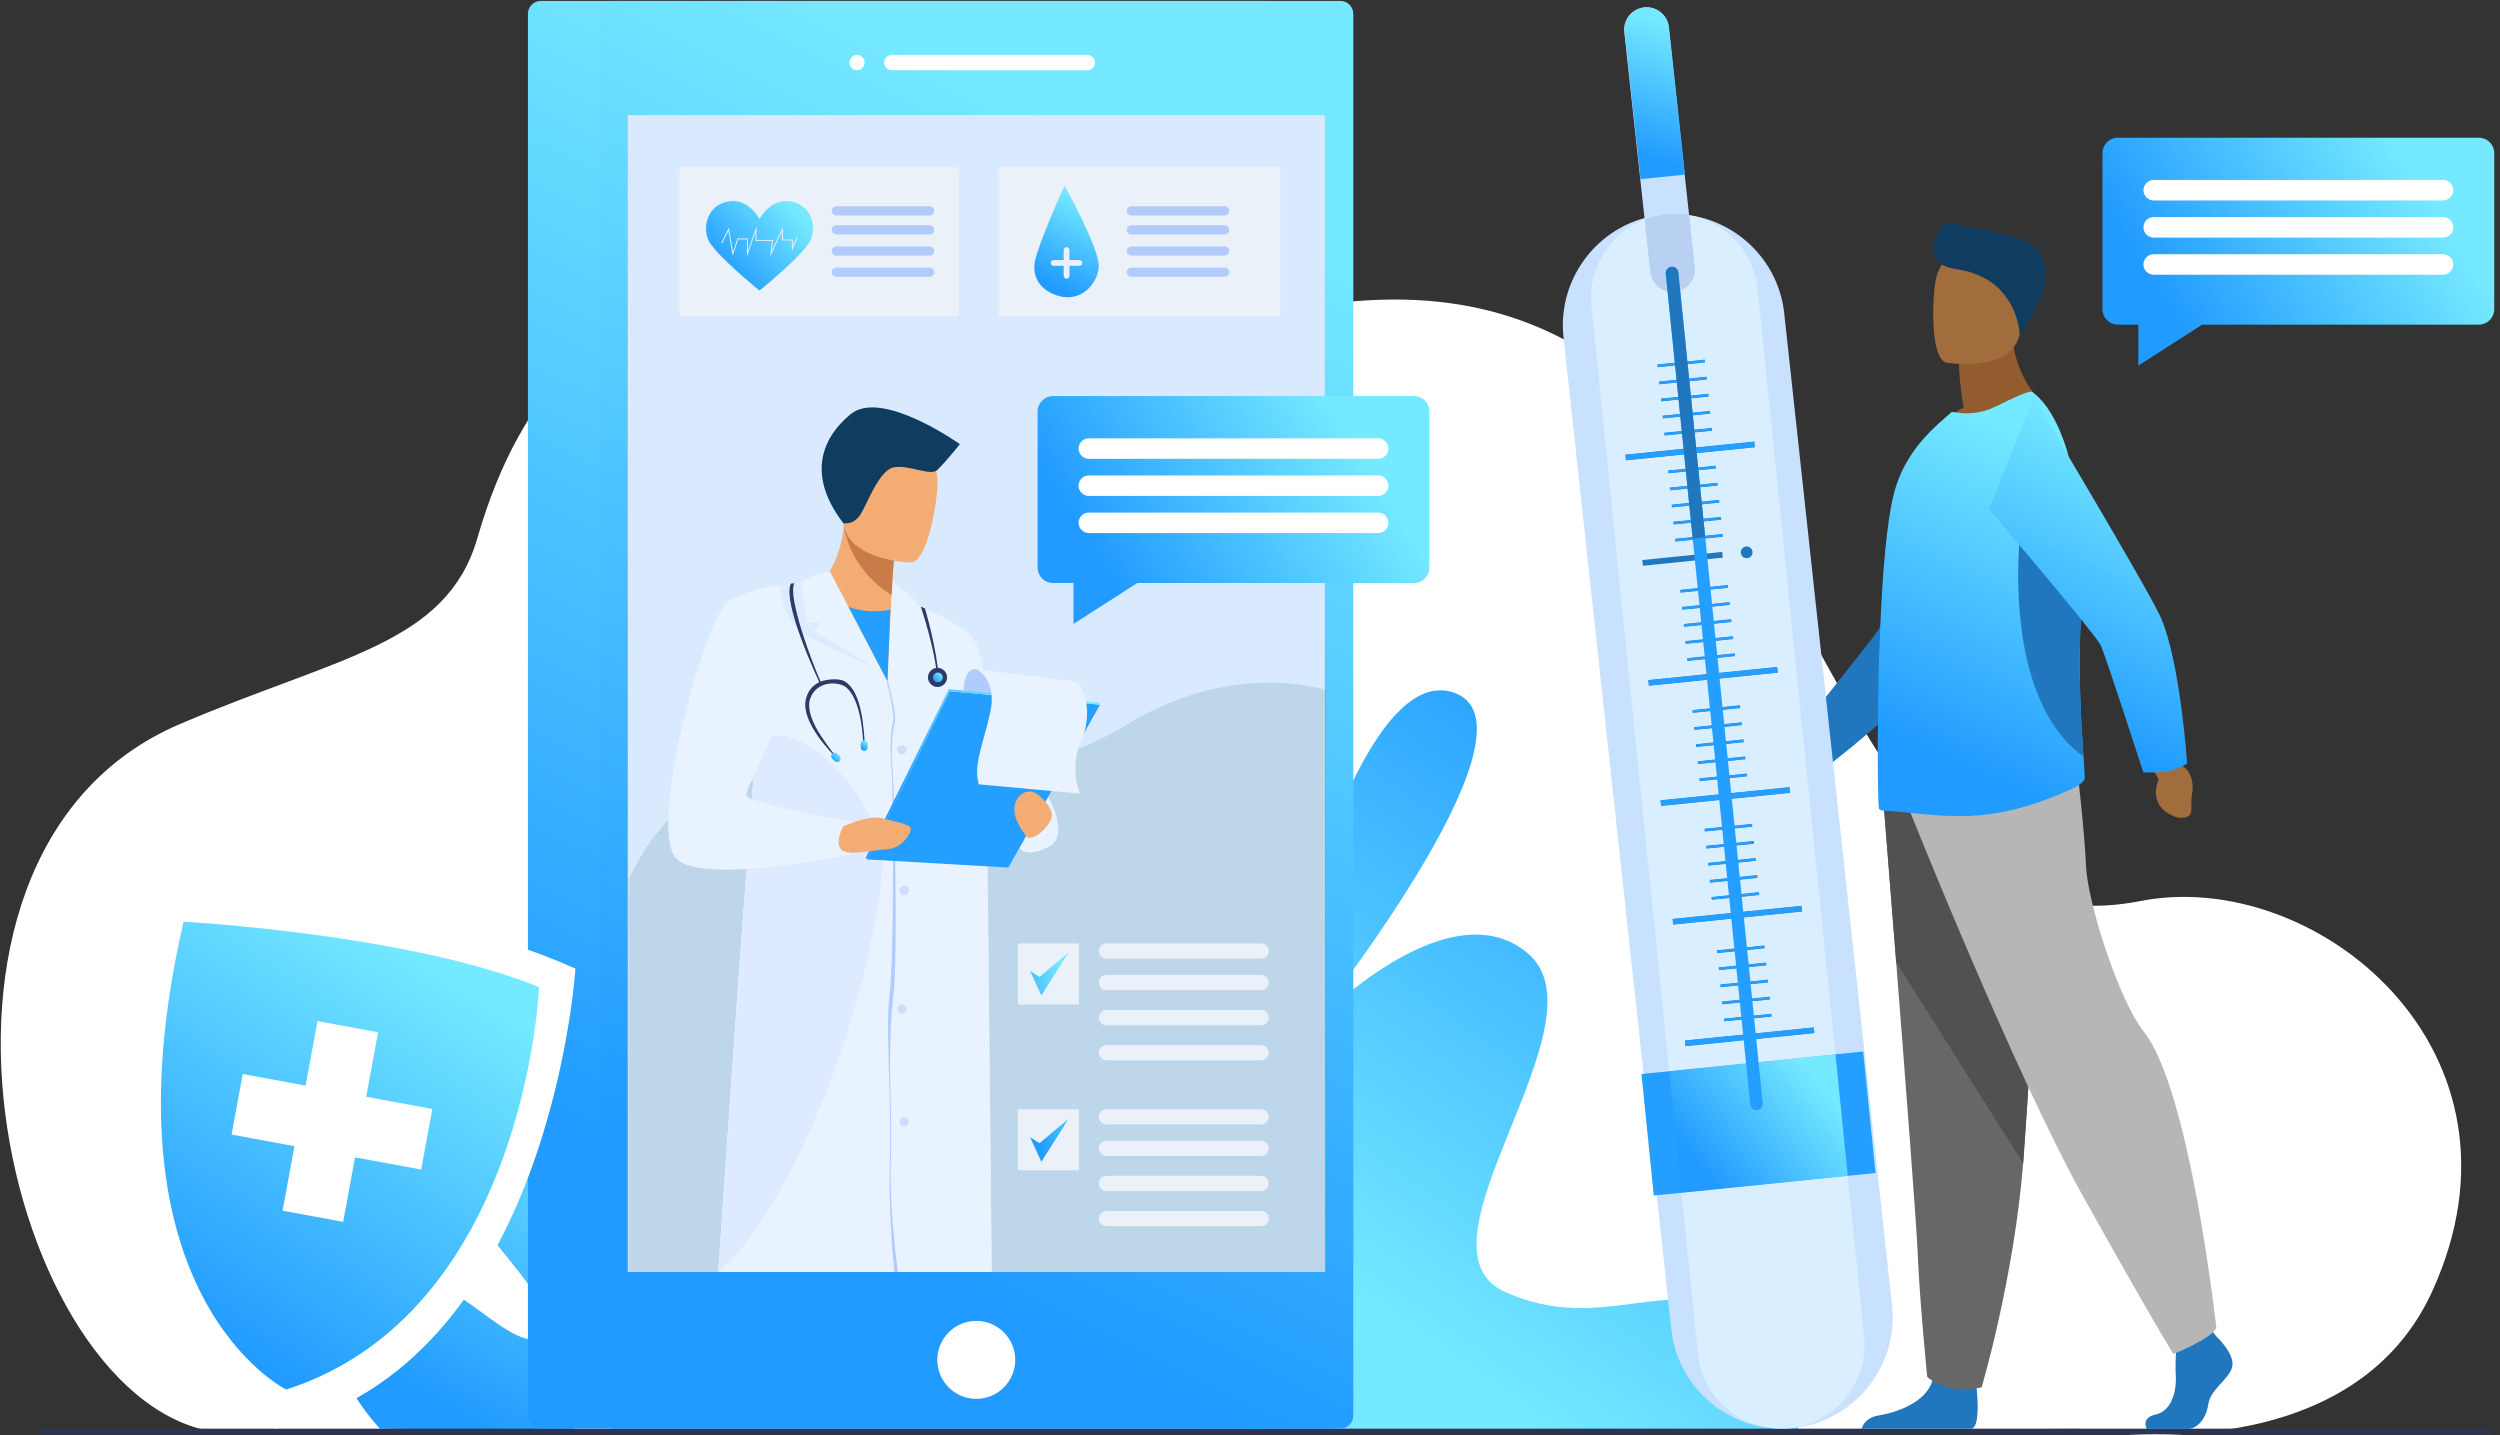 <svg xmlns="http://www.w3.org/2000/svg" width="641" height="368" viewBox="0 0 641 368">
    <rect x="0" y="0" width="641" height="368" fill="#333333" stroke="none"/>
    <defs>
        <linearGradient id="cmvcbeo3pa" x1="70.761%" x2="28.686%" y1="7.923%" y2="87.799%">
            <stop offset="0%" stop-color="#219BFF"/>
            <stop offset="100%" stop-color="#75E9FF"/>
        </linearGradient>
        <linearGradient id="zkfwap5mtb" x1="64.059%" x2="35.567%" y1="7.923%" y2="87.799%">
            <stop offset="0%" stop-color="#75E9FF"/>
            <stop offset="100%" stop-color="#219BFF"/>
        </linearGradient>
        <linearGradient id="9z0jylhrfc" x1="58.695%" x2="41.073%" y1="7.923%" y2="87.799%">
            <stop offset="0%" stop-color="#75E9FF"/>
            <stop offset="100%" stop-color="#219BFF"/>
        </linearGradient>
        <linearGradient id="dt4j157w7d" x1="60.206%" x2="39.522%" y1="7.923%" y2="87.799%">
            <stop offset="0%" stop-color="#75E9FF"/>
            <stop offset="100%" stop-color="#219BFF"/>
        </linearGradient>
        <linearGradient id="xdu6pvybue" x1="60.152%" x2="39.578%" y1="7.923%" y2="87.799%">
            <stop offset="0%" stop-color="#75E9FF"/>
            <stop offset="100%" stop-color="#219BFF"/>
        </linearGradient>
        <linearGradient id="e6kli2dgkf" x1="60.152%" x2="39.578%" y1="7.923%" y2="87.799%">
            <stop offset="0%" stop-color="#75E9FF"/>
            <stop offset="100%" stop-color="#219BFF"/>
        </linearGradient>
        <linearGradient id="ojr88q43gg" x1="54.536%" x2="45.343%" y1="7.923%" y2="87.799%">
            <stop offset="0%" stop-color="#75E9FF"/>
            <stop offset="100%" stop-color="#219BFF"/>
        </linearGradient>
        <linearGradient id="gyatu0fy5h" x1="86.549%" x2="12.477%" y1="24.74%" y2="72.692%">
            <stop offset="0%" stop-color="#75E9FF"/>
            <stop offset="100%" stop-color="#219BFF"/>
        </linearGradient>
        <linearGradient id="8b8az90lmi" x1="73.883%" x2="25.481%" y1="7.923%" y2="87.799%">
            <stop offset="0%" stop-color="#75E9FF"/>
            <stop offset="100%" stop-color="#219BFF"/>
        </linearGradient>
        <linearGradient id="sw8f1u36zj" x1="86.549%" x2="12.477%" y1="7.967%" y2="87.76%">
            <stop offset="0%" stop-color="#75E9FF"/>
            <stop offset="100%" stop-color="#219BFF"/>
        </linearGradient>
        <linearGradient id="91sacp2b3k" x1="66.43%" x2="33.133%" y1="7.923%" y2="87.799%">
            <stop offset="0%" stop-color="#75E9FF"/>
            <stop offset="100%" stop-color="#219BFF"/>
        </linearGradient>
        <linearGradient id="gdab6655jl" x1="86.549%" x2="12.477%" y1="7.923%" y2="87.799%">
            <stop offset="0%" stop-color="#75E9FF"/>
            <stop offset="100%" stop-color="#219BFF"/>
        </linearGradient>
        <linearGradient id="iyndl5p9am" x1="86.549%" x2="12.477%" y1="27.736%" y2="70%">
            <stop offset="0%" stop-color="#75E9FF"/>
            <stop offset="100%" stop-color="#219BFF"/>
        </linearGradient>
        <linearGradient id="3lik3lw4ln" x1="86.549%" x2="12.477%" y1="35.762%" y2="62.791%">
            <stop offset="0%" stop-color="#75E9FF"/>
            <stop offset="100%" stop-color="#219BFF"/>
        </linearGradient>
        <linearGradient id="n5y2g71ydo" x1="86.549%" x2="12.477%" y1="35.761%" y2="62.791%">
            <stop offset="0%" stop-color="#75E9FF"/>
            <stop offset="100%" stop-color="#219BFF"/>
        </linearGradient>
        <linearGradient id="ty2f4gxpop" x1="86.549%" x2="12.477%" y1="20.482%" y2="76.517%">
            <stop offset="0%" stop-color="#75E9FF"/>
            <stop offset="100%" stop-color="#219BFF"/>
        </linearGradient>
        <linearGradient id="aglhq7h3nq" x1="62.224%" x2="37.451%" y1="7.923%" y2="87.799%">
            <stop offset="0%" stop-color="#75E9FF"/>
            <stop offset="100%" stop-color="#219BFF"/>
        </linearGradient>
        <linearGradient id="scj5lwxl5r" x1="79.24%" x2="19.982%" y1="7.923%" y2="87.799%">
            <stop offset="0%" stop-color="#75E9FF"/>
            <stop offset="100%" stop-color="#219BFF"/>
        </linearGradient>
    </defs>
    <g fill="none" fill-rule="evenodd">
        <g>
            <g>
                <g>
                    <path fill="#FFF" d="M532.927 366.36s68.752 12.629 90.637-35.14c28.394-61.969-29.94-108.957-74.681-100.203-46.334 9.065-65.345-33.716-89.333-76.498-26.486-47.231-59.041-94.463-141.137-71.926-13.628 3.74-34.44-.561-57.662-4.863-51.748-9.585-115.466-19.17-138.35 60.23-7.881 27.356-35.812 30.369-76.356 47.725-79.352 33.97-43.068 181.251 13.63 181.83 56.699.577 473.252-1.154 473.252-1.154" transform="translate(-248 -4987) translate(248 4987)"/>
                    <path fill="url(#cmvcbeo3pa)" d="M331.018 245.049s18.98-76.79 42.34-67.23c23.36 9.56-37.959 86.21-37.959 86.21s35.038-37.23 56.208-19.712c21.17 17.52-31.389 75.19-5.839 86.87 12.357 5.65 22.835 4.386 32.427 3.125 10.24-1.347 19.47-2.695 28.893 4.368 18.25 13.677 13.884 27.934 13.884 27.934s-142.559.31-142.559 0c0-.307 12.605-121.565 12.605-121.565" transform="translate(-248 -4987) translate(248 4987)"/>
                    <path fill="url(#zkfwap5mtb)" d="M97.422 366.307s-22.707-23.51-5.005-37.212c17.704-13.704 38.628 21.331 47.387 13.06 8.76-8.272-46.715-49.149-30.169-68.127 16.544-18.978 36.496 7.301 37.468 12.654.974 5.352 0 80.316 0 80.316l-49.681-.691" transform="translate(-248 -4987) translate(248 4987)"/>
                    <path fill="#2E3552" d="M638.837 367.688L10.702 367.688 10.677 367.665 10.677 366.33 10.702 366.307 638.837 366.307 638.86 366.33 638.86 367.665 638.837 367.688" transform="translate(-248 -4987) translate(248 4987)"/>
                    <path fill="#2177BD" d="M568.262 342.647s5.015 4.646 4.038 7.95c-.98 3.302-5.506 5.504-6.117 9.54-.611 4.037-3.059 6.24-5.258 6.24h-10.498s-1.621-2.842 2.294-3.699c3.913-.857 5.388-5.598 5.146-10.002-.246-4.403.365-10.275.365-10.275l8.32-1.956 1.71 2.202M505.758 366.205c-.079.04-.189.076-.33.115h-28.077c.246-.995 1.146-2.885 4.432-3.42 4.386-.708 11.981-3.257 13.68-8.863.05-.182.1-.366.143-.552 1.347-5.995 11.132 1.833 11.132 1.833s.028.24.071.647c.225 2.197.806 9.311-1.05 10.24" transform="translate(-248 -4987) translate(248 4987)"/>
                    <path fill="#676767" d="M482.947 205.896s1.488 18.54 3.235 40.83c2.373 30.276 5.227 67.468 5.511 74.513.488 12.234 2.447 31.803 2.447 31.803s4.647 4.65 13.946 2.69c0 0 8.285-27.936 10.65-57.493.037-.486.075-.972.11-1.46 2.203-30.09 5.627-93.453 5.627-93.453l-41.526 2.57" transform="translate(-248 -4987) translate(248 4987)"/>
                    <path fill="#515151" d="M482.947 205.896s1.488 18.54 3.235 40.83l32.555 51.513.11-1.46c2.202-30.09 5.626-93.453 5.626-93.453l-41.526 2.57" transform="translate(-248 -4987) translate(248 4987)"/>
                    <path fill="#B6B6B6" d="M489.734 208.098s26.788 67.15 44.403 98.71c17.612 31.558 23.118 40.363 23.118 40.363s10.092-4.036 11.007-6.788c0 0-6.733-60.925-18.53-75.776-6.665-8.39-14.495-33.575-14.861-42.383-.368-8.807-2.386-26.238-2.386-26.238l-42.75 12.112" transform="translate(-248 -4987) translate(248 4987)"/>
                    <path fill="#A16D3C" d="M462.644 189.557l-1.529 3.054s-7.787 1.086-5.644 9.203c0 0 1.156 3.34 3.301 2.284 2.149-1.056 1.09-.967 4.169-2.388 3.076-1.425 4.856-4.156 4.168-6.662l.494-2.657-4.959-2.834" transform="translate(-248 -4987) translate(248 4987)"/>
                    <path fill="#935C2F" d="M503.475 104.441c-1.192-7.032-1.228-11.2-1.228-11.2l13.59-10.954c-.504 15.06 9.147 22.303 9.147 22.303s-18.113 8.915-28.58 5.613c0 0 2.577-3.294 7.07-5.762" transform="translate(-248 -4987) translate(248 4987)"/>
                    <path fill="#A16D3C" d="M499.045 92.992s17.29 2.872 18.914-7.923c1.622-10.795 4.946-17.694-6.025-19.985-10.968-2.29-13.738 1.506-15.157 4.977-1.417 3.471-2.19 21.906 2.268 22.931" transform="translate(-248 -4987) translate(248 4987)"/>
                    <path fill="#103C60" d="M517.844 85.814s-.348-14.46-16.103-16.781c-10.792-1.59-4.256-10.607-3.023-12.035 0 0 8.25 1.574 16.692 3.427 17.722 3.89 4.306 23.239 2.434 25.39" transform="translate(-248 -4987) translate(248 4987)"/>
                    <path fill="#2177BD" d="M464.46 193.8c-2.312-2.371-4.028-5.458-4.028-5.458s19.646-24.41 21.241-26.941c1.599-2.53 13.529-43.13 13.529-43.13l30.171-6.112s-25.185 51.958-29.356 58.292c-6.894 10.467-27.519 26.047-27.519 26.047s-2.222-.834-4.038-2.698" transform="translate(-248 -4987) translate(248 4987)"/>
                    <path fill="url(#9z0jylhrfc)" d="M481.794 207.44c.314.261.68.42 1.1.42 3.93-.054 15.394 2.128 25.092 1.133 8.178-.785 15.415-3.207 23.187-6.693 1.03-.46 3.406-1.728 3.353-2.882-.033-1.263-.159-3.097-.317-5.403-.55-8.023-1.51-21.82-.573-37.739.166-2.964.256-5.905.266-8.8.079-21.573-4.2-40.549-12.795-46.973-.734-.524-5.242 1.678-9.382 3.721-3.829 1.887-7.655 2.097-11.27 1.366l-3.617 3.196c-4.403 4.087-9.226 9.644-11.324 18.083-1.782 7.181-2.828 20.129-3.406 33.55-.26 6.079-.473 12.214-.527 18.032v.21c-.048.575-.048 1.206-.048 1.782-.213 14.94 0 26.785.26 26.997" transform="translate(-248 -4987) translate(248 4987)"/>
                    <path fill="#2177BD" d="M534.209 194.015c-.55-8.023-1.51-21.82-.573-37.739.166-2.964.256-5.905.266-8.8-3.58-8.685-6.509-14.986-6.509-14.986h-9.024s-6.619 45.201 15.84 61.525" transform="translate(-248 -4987) translate(248 4987)"/>
                    <path fill="#A16D3C" d="M551.77 196.825l1.713 2.954s-3.358 7.11 4.606 9.764c0 0 3.427.864 3.718-1.512.294-2.373-.212-1.44.287-4.792.496-3.355-.813-6.342-3.286-7.14l-1.952-1.867-5.086 2.593" transform="translate(-248 -4987) translate(248 4987)"/>
                    <path fill="url(#dt4j157w7d)" d="M556.312 197.633c-3.25.632-6.775.376-6.775.376s-9.649-29.808-10.891-32.532c-1.24-2.723-28.66-34.95-28.66-34.95l11.42-28.59s29.658 49.541 32.67 56.502c4.977 11.503 6.703 37.294 6.703 37.294s-1.915 1.401-4.467 1.9" transform="translate(-248 -4987) translate(248 4987)"/>
                    <path fill="url(#xdu6pvybue)" d="M324.973 366.307H138.669c-1.821 0-3.312-1.49-3.312-3.314V3.546c0-1.822 1.49-3.313 3.312-3.313H324.97c1.824 0 3.315 1.491 3.315 3.313v359.447c0 1.823-1.491 3.314-3.312 3.314" transform="translate(-248 -4987) translate(248 4987)"/>
                    <path fill="url(#e6kli2dgkf)" d="M343.672 366.307H157.371c-1.824 0-3.315-1.49-3.315-3.314V3.546c0-1.822 1.491-3.313 3.315-3.313h186.301c1.823 0 3.314 1.491 3.314 3.313v359.447c0 1.823-1.49 3.314-3.314 3.314" transform="translate(-248 -4987) translate(248 4987)"/>
                    <path fill="#D9E9FE" d="M160.958 326.136L339.678 326.136 339.678 29.502 160.958 29.502z" transform="translate(-248 -4987) translate(248 4987)"/>
                    <path fill="#FFF" d="M278.795 14.09h-50.152c-1.074 0-1.95.878-1.95 1.951s.876 1.951 1.95 1.951h50.152c1.074 0 1.951-.878 1.951-1.95 0-1.074-.877-1.952-1.95-1.952M219.736 14.09c-1.074 0-1.951.878-1.951 1.951s.877 1.951 1.951 1.951 1.951-.878 1.951-1.95c0-1.074-.877-1.952-1.95-1.952M240.325 348.672c0-5.519 4.476-9.992 9.994-9.992 5.516 0 9.992 4.473 9.992 9.992 0 5.518-4.476 9.994-9.992 9.994-5.518 0-9.994-4.476-9.994-9.994" transform="translate(-248 -4987) translate(248 4987)"/>
                    <path fill="#C7E1FF" d="M459.898 366.12c-15.562 1.69-29.676-9.659-31.366-25.217l-27.65-254.478c-1.69-15.56 9.66-29.676 25.218-31.366 15.561-1.69 29.675 9.657 31.368 25.218l27.648 254.478c1.69 15.558-9.66 29.675-25.218 31.365" transform="translate(-248 -4987) translate(248 4987)"/>
                    <path fill="#C7E1FF" d="M434.532 68.499c.337 3.13-1.944 5.97-5.077 6.31-3.13.34-5.966-1.942-6.306-5.072l-6.685-61.523c-.34-3.13 1.941-5.97 5.071-6.31l.039-.004c3.114-.317 5.933 1.959 6.273 5.076l6.685 61.523" transform="translate(-248 -4987) translate(248 4987)"/>
                    <path fill="url(#ojr88q43gg)" d="M432.036 44.77l-11.39 1.156-4.1-37.72c-.34-3.13 1.943-5.97 5.074-6.31l.038-.004c3.115-.317 5.933 1.959 6.27 5.076l4.108 37.801" transform="translate(-248 -4987) translate(248 4987)"/>
                    <path fill="#249EFF" d="M480.878 300.758L424.034 306.535 420.868 275.381 477.712 269.607 480.878 300.758" transform="translate(-248 -4987) translate(248 4987)"/>
                    <path fill="#35488B" d="M437.194 92.918L425.016 94.156 424.944 93.447 437.122 92.21 437.194 92.918M437.639 97.296L425.461 98.534 425.389 97.826 437.567 96.588 437.639 97.296M438.084 101.674L425.906 102.912 425.834 102.201 438.012 100.963 438.084 101.674M438.529 106.05L426.351 107.288 426.279 106.579 438.454 105.342 438.529 106.05M438.974 110.428L426.796 111.666 426.724 110.957 438.899 109.72 438.974 110.428M416.891 118.029L449.952 114.671 449.804 113.208 416.743 116.568 416.891 118.029M439.956 120.11L427.78 121.348 427.706 120.64 439.884 119.402 439.956 120.11M440.401 124.488L428.223 125.726 428.151 125.015 440.329 123.777 440.401 124.488M440.846 128.864L428.668 130.102 428.596 129.393 440.774 128.156 440.846 128.864M441.291 133.242L429.113 134.48 429.041 133.771 441.219 132.534 441.291 133.242M441.736 137.62L429.558 138.855 429.486 138.147 441.664 136.909 441.736 137.62M443.065 150.714L430.89 151.952 430.816 151.243 442.994 150.005 443.065 150.714M443.51 155.092L431.335 156.33 431.261 155.621 443.439 154.384 443.51 155.092M443.955 159.47L431.78 160.708 431.706 159.997 443.884 158.759 443.955 159.47M444.4 163.846L432.222 165.083 432.151 164.375 444.329 163.137 444.4 163.846M444.845 168.224L432.667 169.462 432.596 168.753 444.774 167.515 444.845 168.224M422.765 175.824L455.826 172.466 455.678 171.004 422.617 174.364 422.765 175.824M446.198 181.535L434.02 182.772 433.948 182.062 446.126 180.826 446.198 181.535M446.643 185.913L434.465 187.148 434.393 186.44 446.571 185.202 446.643 185.913M447.088 190.288L434.91 191.526 434.838 190.818 447.016 189.58 447.088 190.288M447.533 194.667L435.355 195.904 435.283 195.193 447.461 193.958 447.533 194.667M447.978 199.042L435.8 200.28 435.728 199.572 447.906 198.334 447.978 199.042M425.898 206.645L458.959 203.285 458.808 201.825 425.747 205.185 425.898 206.645M449.29 211.959L437.112 213.194 437.04 212.486 449.218 211.248 449.29 211.959M449.735 216.335L437.557 217.573 437.485 216.864 449.663 215.627 449.735 216.335M450.18 220.713L438.002 221.951 437.93 221.242 450.108 220.005 450.18 220.713M450.625 225.091L438.447 226.326 438.375 225.618 450.553 224.38 450.625 225.091M451.07 229.467L438.892 230.705 438.82 229.996 450.996 228.758 451.07 229.467M428.987 237.07L462.051 233.709 461.9 232.249 428.839 235.607 428.987 237.07M452.458 243.133L440.28 244.368 440.209 243.66 452.384 242.422 452.458 243.133M452.903 247.509L440.725 248.747 440.654 248.038 452.829 246.8 452.903 247.509M453.348 251.887L441.17 253.125 441.099 252.416 453.274 251.179 453.348 251.887M453.791 256.265L441.615 257.5 441.544 256.792 453.719 255.554 453.791 256.265M454.236 260.641L442.06 261.878 441.986 261.17 454.164 259.932 454.236 260.641M432.156 268.244L465.217 264.883 465.069 263.423 432.007 266.781 432.156 268.244" transform="translate(-248 -4987) translate(248 4987)"/>
                    <path fill="#5B83CD" d="M457.847 366.307h-2.396c-.806-.046-1.606-.138-2.392-.274 1.236.17 2.491.254 3.765.254.787 0 1.585-.034 2.383-.1-.13.015-.26.03-.391.043-.325.034-.647.06-.97.077" transform="translate(-248 -4987) translate(248 4987)"/>
                    <path fill="#2F3758" d="M456.647 366.34c-.401 0-.8-.012-1.196-.033h2.396c-.402.02-.8.033-1.2.033" transform="translate(-248 -4987) translate(248 4987)"/>
                    <path fill="#D9EEFF" d="M456.824 366.287c-1.274 0-2.53-.085-3.765-.254-9.244-1.585-16.735-9.193-17.727-18.955l-4.194-41.265 42.633-4.332 4.194 41.265c1.18 11.593-7.234 22.055-18.758 23.44-.798.067-1.596.1-2.383.1m-28.852-91.626l-19.94-196.228c-.994-9.798 4.86-18.787 13.652-22.172l1.465 13.477c.317 2.922 2.81 5.106 5.687 5.106.205 0 .412-.011.62-.034 3.132-.34 5.413-3.18 5.076-6.31l-1.45-13.33c9.18 1.642 16.597 9.22 17.584 18.93l19.94 196.229-42.634 4.332m37.097-11.237l-33.062 3.358.149 1.463 33.061-3.36-.148-1.461m-10.905-3.49l-12.178 1.237.074.708 12.176-1.237-.072-.709m-.445-4.378l-12.175 1.238.071.708 12.176-1.235-.072-.71m-.445-4.376l-12.175 1.237.071.709 12.178-1.238-.074-.708m-.445-4.379l-12.175 1.238.071.709 12.178-1.238-.074-.709m-.445-4.378l-12.175 1.238.071.708 12.178-1.235-.074-.71m9.516-10.174l-33.061 3.358.148 1.463 33.064-3.36-.15-1.46m-10.905-3.492l-12.176 1.238.072.709 12.178-1.238-.074-.709m-.443-4.378l-12.178 1.238.072.708 12.178-1.235-.072-.71m-.445-4.376l-12.178 1.237.072.709 12.178-1.238-.072-.708m-.445-4.378l-12.178 1.237.072.709 12.178-1.238-.072-.708m-.445-4.379l-12.178 1.238.072.708 12.178-1.235-.072-.71m9.59-9.424l-33.06 3.36.15 1.46 33.061-3.36-.15-1.46m-10.903-3.491l-12.178 1.238.072.708 12.178-1.238-.072-.708m-.445-4.376l-12.178 1.235.072.711 12.178-1.237-.072-.709m-.445-4.378l-12.178 1.238.072.708 12.178-1.238-.072-.708m-.445-4.378l-12.178 1.238.072.708 12.178-1.235-.072-.711m-.445-4.376l-12.178 1.236.072.71 12.178-1.237-.072-.709m9.552-9.822l-33.061 3.36.148 1.46 33.061-3.358-.148-1.462m-10.904-3.489l-12.178 1.238.071.709 12.178-1.238-.071-.709m-.445-4.378l-12.178 1.238.071.708 12.178-1.237-.071-.709m-.445-4.378l-12.178 1.238.074.71 12.175-1.237-.071-.71m-.445-4.376l-12.178 1.237.074.709 12.175-1.238-.071-.708m-.445-4.379l-12.178 1.238.074.709 12.175-1.238-.071-.709m-1.33-13.096l-12.178 1.238.072.708 12.178-1.235-.072-.71m-.445-4.376l-12.178 1.237.072.709 12.178-1.238-.072-.708m-.445-4.378l-12.178 1.237.072.709 12.178-1.238-.072-.708m-.445-4.379l-12.178 1.238.072.711 12.178-1.238-.072-.71m-.445-4.376l-12.178 1.238.074.708 12.176-1.238-.072-.708m9.92-6.194l-33.061 3.36.148 1.46 33.061-3.357-.148-1.463m-10.905-3.488l-12.175 1.237.072.709 12.178-1.238-.075-.708m-.445-4.378l-12.175 1.237.072.709 12.178-1.238-.075-.708m-.442-4.379l-12.178 1.238.072.711 12.178-1.238-.072-.71m-.445-4.376l-12.178 1.238.072.708 12.178-1.238-.072-.708m-.445-4.378l-12.178 1.237.072.709 12.178-1.238-.072-.708" transform="translate(-248 -4987) translate(248 4987)"/>
                    <path fill="#B8D1F3" d="M428.836 74.843c-2.877 0-5.37-2.184-5.687-5.106l-1.465-13.477c1.73-.666 3.572-1.115 5.5-1.311.727-.074 1.45-.11 2.166-.11 1.269 0 2.514.113 3.732.33l1.45 13.33c.337 3.13-1.944 5.97-5.077 6.31-.207.023-.414.034-.619.034" transform="translate(-248 -4987) translate(248 4987)"/>
                    <path fill="url(#gyatu0fy5h)" d="M431.138 305.813L427.972 274.66 470.605 270.328 473.771 301.481 431.138 305.813" transform="translate(-248 -4987) translate(248 4987)"/>
                    <path fill="#249EFF" d="M425.016 94.156L424.944 93.447 437.122 92.21 437.194 92.918 425.016 94.156M425.461 98.534L425.389 97.826 437.567 96.588 437.639 97.296 425.461 98.534M425.906 102.912L425.834 102.201 438.012 100.963 438.084 101.674 425.906 102.912M426.351 107.288L426.279 106.579 438.454 105.342 438.529 106.05 426.351 107.288M426.796 111.666L426.724 110.957 438.899 109.72 438.974 110.428 426.796 111.666M416.891 118.029L416.743 116.568 449.804 113.208 449.952 114.671 416.891 118.029M427.78 121.348L427.706 120.64 439.884 119.402 439.956 120.11 427.78 121.348M428.223 125.726L428.151 125.015 440.329 123.777 440.401 124.488 428.223 125.726M428.668 130.102L428.596 129.393 440.774 128.156 440.846 128.864 428.668 130.102M429.113 134.48L429.041 133.771 441.219 132.534 441.291 133.242 429.113 134.48M429.558 138.855L429.486 138.147 441.664 136.909 441.736 137.62 429.558 138.855M430.89 151.952L430.816 151.243 442.994 150.005 443.065 150.714 430.89 151.952M431.335 156.33L431.261 155.621 443.439 154.384 443.51 155.092 431.335 156.33M431.78 160.708L431.706 159.997 443.884 158.759 443.955 159.47 431.78 160.708M432.222 165.083L432.151 164.375 444.329 163.137 444.4 163.846 432.222 165.083M432.667 169.462L432.596 168.753 444.774 167.515 444.845 168.224 432.667 169.462M422.765 175.824L422.617 174.364 455.678 171.004 455.826 172.466 422.765 175.824M434.02 182.772L433.948 182.062 446.126 180.826 446.198 181.535 434.02 182.772M434.465 187.148L434.393 186.44 446.571 185.202 446.643 185.913 434.465 187.148M434.91 191.526L434.838 190.818 447.016 189.58 447.088 190.288 434.91 191.526M435.355 195.904L435.283 195.193 447.461 193.958 447.533 194.667 435.355 195.904M435.8 200.28L435.728 199.572 447.906 198.334 447.978 199.042 435.8 200.28M425.898 206.645L425.747 205.185 458.808 201.825 458.959 203.285 425.898 206.645M437.112 213.194L437.04 212.486 449.218 211.248 449.29 211.959 437.112 213.194M437.557 217.573L437.485 216.864 449.663 215.627 449.735 216.335 437.557 217.573M438.002 221.951L437.93 221.242 450.108 220.005 450.18 220.713 438.002 221.951M438.447 226.326L438.375 225.618 450.553 224.38 450.625 225.091 438.447 226.326M438.892 230.705L438.82 229.996 450.996 228.758 451.07 229.467 438.892 230.705M428.987 237.07L428.839 235.607 461.9 232.249 462.051 233.709 428.987 237.07M440.28 244.368L440.209 243.66 452.384 242.422 452.458 243.133 440.28 244.368M440.725 248.747L440.654 248.038 452.829 246.8 452.903 247.509 440.725 248.747M441.17 253.125L441.099 252.416 453.274 251.179 453.348 251.887 441.17 253.125M441.615 257.5L441.544 256.792 453.719 255.554 453.791 256.265 441.615 257.5M442.06 261.878L441.986 261.17 454.164 259.932 454.236 260.641 442.06 261.878M432.156 268.244L432.007 266.781 465.069 263.423 465.217 264.883 432.156 268.244" transform="translate(-248 -4987) translate(248 4987)"/>
                    <path fill="#2177BD" d="M446.349 141.77c-.082-.828.52-1.564 1.345-1.649.829-.084 1.568.517 1.65 1.345.084.826-.517 1.566-1.346 1.65-.826.084-1.565-.52-1.649-1.345M421.239 145.06L441.715 142.98 441.567 141.518 421.09 143.599 421.239 145.06" transform="translate(-248 -4987) translate(248 4987)"/>
                    <path fill="#249EFF" d="M430.32 69.847l21.647 213.025c.09.882-.56 1.68-1.442 1.77-.885.089-1.68-.56-1.77-1.443L427.108 70.174c-.09-.884.56-1.679 1.444-1.769.44-.044.86.095 1.18.355.322.263.544.646.588 1.087" transform="translate(-248 -4987) translate(248 4987)"/>
                    <path fill="#2177BD" d="M430.32 69.847l6.904 67.95-3.212.327-6.904-67.95c-.09-.884.56-1.679 1.444-1.769.44-.044.86.095 1.18.355.322.263.544.646.588 1.087" transform="translate(-248 -4987) translate(248 4987)"/>
                    <path fill="#BDD6EA" d="M192.787 204.924c-1.018-.422-1.593-.813-1.54-1.146.08-.47.663-1.915 1.532-3.894h.008c.123 0 .248 0 .368.002-.123 1.703-.245 3.386-.368 5.038" transform="translate(-248 -4987) translate(248 4987)"/>
                    <path fill="#D58482" d="M339.882 326.136h-85.601 85.397V176.834c.135.041.204.064.204.064v149.238" transform="translate(-248 -4987) translate(248 4987)"/>
                    <path fill="#BDD6EA" d="M339.678 326.136H254.28s-1.039-99.633-1.115-108.788c-.029-3.29.28-10.496.36-18.659 12.646-2.447 25.016-6.539 35.38-12.896 14.115-8.654 27.213-10.754 36.599-10.754 7.848 0 13.098 1.468 14.173 1.795v149.302M231.82 326.136h-70.66V225.621s3.435-8.273 10.227-15.439c-.084 4.895.56 8.585 2.235 10.12 2.133 1.953 6.874 2.641 12.498 2.641 1.71 0 3.501-.064 5.327-.174-.061.78-.12 1.522-.177 2.22-1.58 19.801-7.122 101.147-7.122 101.147h47.674-.002" transform="translate(-248 -4987) translate(248 4987)"/>
                    <path fill="#FFF" d="M41.15 228.625s63.747.328 106.385 19.735c0 0-6.38 102.304-76.659 117.947 0 0-59.67-35.462-29.726-137.682" transform="translate(-248 -4987) translate(248 4987)"/>
                    <path fill="url(#8b8az90lmi)" d="M47.07 236.32s57.934 3.166 91.156 16.797c0 0-3.44 83.41-64.848 103.165 0 0-48.505-23.936-26.308-119.962" transform="translate(-248 -4987) translate(248 4987)"/>
                    <path fill="#FFF" d="M110.853 284.334L93.895 281.209 96.943 264.671 81.41 261.809 78.362 278.348 62.24 275.379 59.379 290.909 75.5 293.881 72.452 310.419 87.985 313.283 91.033 296.743 107.991 299.868 110.853 284.334" transform="translate(-248 -4987) translate(248 4987)"/>
                </g>
                <g>
                    <path fill="#F4AC75" d="M63.603 53.558c-9.98 3.148-27.25-5.352-27.25-5.352s7.787-5.844 8.659-17.966c.015-.166.023-.332.03-.5.051-.901.064-1.834.034-2.804L58.03 37.383s-.522 4.064-.734 10.838c1.621.887 2.918 1.87 3.902 2.744 1.624 1.44 2.404 2.593 2.404 2.593" transform="translate(-248 -4987) translate(248 4987) translate(171.341 104.34)"/>
                    <path fill="#F4AC75" d="M25.277 46.914s26.379-4.163 43.76 7.342c0 0 11.808 77.193 1.527 84.497-10.283 7.304-45.287 0-45.287 0V46.914" transform="translate(-248 -4987) translate(248 4987) translate(171.341 104.34)"/>
                    <path fill="#E9F2FF" d="M60.48 221.797H12.808s5.542-81.346 7.122-101.147c1.287-16.063 4.003-54.571 4.985-68.552.227-3.258.363-5.184.363-5.184l11.38-1.938 19.545 25.333s3.092 67.562 2.98 78.21c-.11 10.65 1.235 52.142 1.299 59.118.061 6.974 0 14.16 0 14.16" transform="translate(-248 -4987) translate(248 4987) translate(171.341 104.34)"/>
                    <path fill="#E9F2FF" d="M56.205 70.309l4.273 151.488H82.94s-1.038-99.633-1.115-108.789c-.076-9.152 2.44-48.586-4.567-54.706-5.861-5.115-19.96-10.084-19.96-10.084l-1.092 22.09" transform="translate(-248 -4987) translate(248 4987) translate(171.341 104.34)"/>
                    <path fill="#E9F2FF" d="M57.443 44.723s6.403 4.414 6.163 5.997c-.243 1.583-1.12 4.089-1.12 4.089l-3.918-.796 3.304 2.325s-3.746 10.93-5.667 13.973l1.238-25.588" transform="translate(-248 -4987) translate(248 4987) translate(171.341 104.34)"/>
                    <path fill="#DEEAFF" d="M12.807 221.797l7.38-103.372c12.519-.772 26.569-3.762 26.569-3.762s.862-2.775.974-4.61c.107-1.758-.852-3.714-.852-3.714s-19.67-3.378-25.417-5.749l.435-6.079c1.296-2.907 3.053-6.667 4.716-10.178.462-.105.95-.153 1.46-.153 10.007 0 28.734 19.095 26.66 36.498-4.982 41.81-26.195 88.427-41.925 101.12" transform="translate(-248 -4987) translate(248 4987) translate(171.341 104.34)"/>
                    <path fill="#C97C47" d="M45.012 30.24c-.044-.312-.146-.462-.146-.462l.176-.039 2.765-.6 10.227 8.244s-.443 3.839-.76 10.856c-.028-.036-10.539-5.854-12.262-17.999" transform="translate(-248 -4987) translate(248 4987) translate(171.341 104.34)"/>
                    <path fill="#F4AC75" d="M62.2 39.89s-17.805-.5-17.324-11.583c.48-11.08-1.49-18.607 9.894-18.758 11.388-.15 13.411 4.174 14.15 7.912.74 3.737-2.079 22.272-6.72 22.428" transform="translate(-248 -4987) translate(248 4987) translate(171.341 104.34)"/>
                    <path fill="#103C60" d="M44.868 29.778s2.317.61 4.153-1.837c1.837-2.447 4.895-11.873 8.936-12.484 4.038-.612 9.362 2.386 11.08.672 2.502-2.496 5.732-6.585 5.732-6.585S54.732-4.739 46.735 1.869c-7.997 6.611-10.794 16.28-1.867 27.909" transform="translate(-248 -4987) translate(248 4987) translate(171.341 104.34)"/>
                    <path fill="#2C3A64" d="M68.912 69.352c-.376-6.861-4.122-18.044-4.155-18.152l1.069.476c.133.445 3.112 10.651 3.496 17.66l-.41.016M42.984 89.847c-.376-.389-9.542-9.204-7.585-15.38.762-2.407 2.163-3.35 3.651-4.053 1.39-.504 4.627-1.031 6.3.02 3.053 1.92 4.592 7.23 5.045 16.06l-.374.018c-.537-10.472-3.237-14.265-5.252-15.119-2.537-1.074-6.987-.63-8.386 3.427-.964 2.795.928 6.703 2.683 9.385 1.948 2.98 4.074 5.619 4.094 5.642h-.176" transform="translate(-248 -4987) translate(248 4987) translate(171.341 104.34)"/>
                    <path fill="url(#sw8f1u36zj)" d="M43.935 90.8c-.35.351-.926.351-1.276 0l-.627-.628c-.353-.35-.353-.926 0-1.277.35-.35.926-.35 1.276 0l.627.627c.353.353.353.926 0 1.279" transform="translate(-248 -4987) translate(248 4987) translate(171.341 104.34)"/>
                    <path fill="url(#91sacp2b3k)" d="M50.241 88.18c-.496 0-.902-.407-.902-.903v-.888c0-.496.406-.903.902-.903s.903.407.903.903v.888c0 .496-.407.902-.903.902" transform="translate(-248 -4987) translate(248 4987) translate(171.341 104.34)"/>
                    <path fill="#2C3A64" d="M66.59 69.352c0-1.35 1.095-2.447 2.448-2.447 1.35 0 2.447 1.097 2.447 2.447 0 1.353-1.097 2.45-2.447 2.45-1.353 0-2.448-1.097-2.448-2.45" transform="translate(-248 -4987) translate(248 4987) translate(171.341 104.34)"/>
                    <path fill="url(#gdab6655jl)" d="M67.884 69.352c0-.685.558-1.243 1.246-1.243.685 0 1.243.558 1.243 1.243 0 .688-.558 1.246-1.243 1.246-.688 0-1.246-.558-1.246-1.246" transform="translate(-248 -4987) translate(248 4987) translate(171.341 104.34)"/>
                    <path fill="#B2CBFD" d="M57.944 221.797c-.015-.153-1.56-15.413-1.115-28.675.19-5.603.03-12.19-.123-18.561-.22-9.089-.708-17.84.026-23.545 1.258-9.767 1.005-54.155.49-58.965-.503-4.69-.022-9.835.443-11.385.476-1.58-1.557-10.237-1.578-10.327l.236-.061c.094.363 2.286 8.89 1.792 10.534-.46 1.537-1.148 6.56-.65 11.214.517 4.815 1.505 49.192.246 58.97-.731 5.687-.98 14.481-.762 23.557.156 6.376.315 12.968.126 18.577-.445 13.247 1.805 28.514 1.82 28.667h-.951" transform="translate(-248 -4987) translate(248 4987) translate(171.341 104.34)"/>
                    <path fill="#E9F2FF" d="M97.419 99.943s6.033 10.383-.292 13.114c-6.324 2.734-7.007-.146-7.007-.146l7.299-12.968M46.878 106.339s.96 1.956.852 3.713c-.112 1.836-.974 4.611-.974 4.611s-37.238 7.925-44.475 1.3c-7.769-7.115 6.647-60.566 12.815-65.796 2.66-2.255 8.265-3.631 13.441-4.452 2.852-.455 5.57-.742 7.596-.916 2.086-.181 3.437-.24 3.437-.24l-7.913 29.248s-11.382 23.43-11.75 25.632c-.366 2.205 26.971 6.9 26.971 6.9" transform="translate(-248 -4987) translate(248 4987) translate(171.341 104.34)"/>
                    <path fill="#DEEAFF" d="M52.062 66.565s-9.488-4.13-16.31-7.895l2.979-11.006 13.331 18.9" transform="translate(-248 -4987) translate(248 4987) translate(171.341 104.34)"/>
                    <path fill="#DEEAFF" d="M35.751 58.67l-.01-.007c-4.457-2.458-6.738-7.064-7.204-12.948 2.852-.455 5.57-.742 7.596-.916.327.105.524.177.524.177l2.074 2.688-2.98 11.006" transform="translate(-248 -4987) translate(248 4987) translate(171.341 104.34)"/>
                    <path fill="#E9F2FF" d="M56.205 70.311L41.413 42.104s-5.516 1.117-7.367 2.854c0 0 .94 8.483 1.675 10.36 0 0 2.856-.325 3.263-.082 0 0-1.386 2.122-1.795 2.368 0 0 12.858 5.992 19.016 12.707" transform="translate(-248 -4987) translate(248 4987) translate(171.341 104.34)"/>
                    <path fill="#2C3A64" d="M39.091 71.393c-1.01-2.233-9.917-21.257-7.649-26.098l.87-.107c-1.719 3.667 4.457 20.206 7.137 26.128l-.358.077" transform="translate(-248 -4987) translate(248 4987) translate(171.341 104.34)"/>
                    <path fill="#CDDEFE" d="M59.908 89.049c-.655 0-1.187-.532-1.187-1.187 0-.657.532-1.186 1.187-1.186s1.187.529 1.187 1.186c0 .655-.532 1.187-1.187 1.187M59.908 155.568c-.655 0-1.187-.532-1.187-1.187 0-.657.532-1.187 1.187-1.187s1.187.53 1.187 1.187c0 .655-.532 1.187-1.187 1.187M60.506 125.169c-.654 0-1.186-.532-1.186-1.19 0-.654.532-1.186 1.186-1.186.658 0 1.19.532 1.19 1.186 0 .658-.532 1.19-1.19 1.19M59.404 183.724c-.053-.136-.084-.284-.084-.44 0-.133.023-.26.061-.379l.023.819" transform="translate(-248 -4987) translate(248 4987) translate(171.341 104.34)"/>
                    <path fill="#CDDEFE" d="M60.506 184.47c-.498 0-.925-.309-1.102-.746l-.023-.819c.159-.47.604-.81 1.125-.81.658 0 1.19.532 1.19 1.189 0 .655-.532 1.187-1.19 1.187" transform="translate(-248 -4987) translate(248 4987) translate(171.341 104.34)"/>
                    <path fill="#249EFF" d="M46.185 51.2s4.115 2.026 10.767.773l-.747 18.338-10.02-19.11M72.186 72.894L110.702 76.347 87.2 118.092 50.947 116.011 72.186 72.894" transform="translate(-248 -4987) translate(248 4987) translate(171.341 104.34)"/>
                    <path fill="#B2CBFD" d="M75.735 72.702s.016-5.9 3.279-5.493c3.26.41 4.245 6.337 4.245 6.337l-7.524-.844" transform="translate(-248 -4987) translate(248 4987) translate(171.341 104.34)"/>
                    <path fill="url(#iyndl5p9am)" d="M110.451 75.82L71.935 72.367 50.697 115.484 50.957 116.021 72.196 72.904 110.709 76.354 110.451 75.82" transform="translate(-248 -4987) translate(248 4987) translate(171.341 104.34)"/>
                    <path fill="#E9F2FF" d="M79.014 67.21s5.442 2.672 3.519 11.234-4.32 13.257-2.923 18.32l25.944 2.384s-2.82-6.734.312-13.546c3.133-6.816.908-14.603-1.967-15.28l-24.885-3.113" transform="translate(-248 -4987) translate(248 4987) translate(171.341 104.34)"/>
                    <path fill="#F4AC75" d="M91.97 110.323s-3.944-4.741-3.128-8.168c.815-3.427 3.754-4.22 5.55-3.007 1.794 1.212 4.405 3.987 3.917 6.11-.491 2.12-4.353 6.05-6.34 5.065M44.91 107.503s6.682-2.939 9.743-2.082c3.058.857 7.186 1.468 7.51 2.57.323 1.102-2.201 5.181-5.958 5.386-3.757.204-10.367 1.959-11.958 0-1.59-1.96.662-5.874.662-5.874" transform="translate(-248 -4987) translate(248 4987) translate(171.341 104.34)"/>
                </g>
                <g>
                    <path fill="url(#3lik3lw4ln)" d="M188.401 66.258H95.826c-2.166 0-3.939 1.775-3.939 3.94v40.051c0 2.166 1.773 3.938 3.939 3.938h5.253v10.506l16.374-10.506h70.948c2.166 0 3.941-1.772 3.941-3.938V70.2c0-2.166-1.775-3.941-3.94-3.941" transform="translate(-248 -4987) translate(248 4987) translate(174.154 35.291)"/>
                    <path fill="#FFF" d="M179.21 82.344h-74.193c-1.443 0-2.627-1.182-2.627-2.624 0-1.445 1.184-2.63 2.627-2.63h74.193c1.445 0 2.626 1.185 2.626 2.63 0 1.442-1.181 2.624-2.626 2.624M179.21 91.864h-74.193c-1.443 0-2.627-1.181-2.627-2.626 0-1.445 1.184-2.626 2.627-2.626h74.193c1.445 0 2.626 1.181 2.626 2.626 0 1.445-1.181 2.626-2.626 2.626M179.21 101.385h-74.193c-1.443 0-2.627-1.181-2.627-2.626 0-1.445 1.184-2.626 2.627-2.626h74.193c1.445 0 2.626 1.181 2.626 2.626 0 1.445-1.181 2.626-2.626 2.626" transform="translate(-248 -4987) translate(248 4987) translate(174.154 35.291)"/>
                    <path fill="url(#n5y2g71ydo)" d="M461.43.017h-92.576c-2.166 0-3.938 1.773-3.938 3.94v40.05c0 2.167 1.772 3.94 3.938 3.94h5.253v10.506l16.375-10.506h70.948c2.166 0 3.94-1.773 3.94-3.94V3.957c0-2.167-1.774-3.94-3.94-3.94" transform="translate(-248 -4987) translate(248 4987) translate(174.154 35.291)"/>
                    <path fill="#FFF" d="M452.238 16.103h-74.193c-1.442 0-2.624-1.181-2.624-2.626 0-1.444 1.182-2.626 2.624-2.626h74.193c1.445 0 2.627 1.182 2.627 2.626 0 1.445-1.182 2.626-2.627 2.626M452.238 25.623h-74.193c-1.442 0-2.624-1.181-2.624-2.626 0-1.444 1.182-2.626 2.624-2.626h74.193c1.445 0 2.627 1.182 2.627 2.626 0 1.445-1.182 2.626-2.627 2.626M452.238 35.144h-74.193c-1.442 0-2.624-1.182-2.624-2.627 0-1.444 1.182-2.626 2.624-2.626h74.193c1.445 0 2.627 1.182 2.627 2.626 0 1.445-1.182 2.627-2.627 2.627" transform="translate(-248 -4987) translate(248 4987) translate(174.154 35.291)"/>
                    <path fill="#EAF1F8" d="M71.025 45.726H.737c-.361 0-.655-.295-.655-.655V8.195c0-.36.294-.656.655-.656h70.288c.36 0 .657.295.657.656v36.876c0 .36-.297.655-.657.655M153.476 45.726H82.484c-.36 0-.657-.295-.657-.655V8.195c0-.36.297-.656.657-.656h70.992c.36 0 .654.295.654.656v36.876c0 .36-.294.655-.654.655" transform="translate(-248 -4987) translate(248 4987) translate(174.154 35.291)"/>
                    <path fill="url(#ty2f4gxpop)" d="M28.532 16.353c-5.166-.88-7.948 4.507-7.948 4.507s-2.782-5.386-7.948-4.507c-5.166.88-6.657 6.046-5.266 9.673s13.214 13.19 13.214 13.19 11.823-9.563 13.214-13.19c1.39-3.627-.1-8.794-5.266-9.673" transform="translate(-248 -4987) translate(248 4987) translate(174.154 35.291)"/>
                    <path fill="#EAF1F8" d="M23.313 30.516L23.793 26.47 19.566 26.47 19.566 24.21 17.362 30.493 17.362 26.085 15.124 26.085 13.689 30.27 12.613 23.88 10.984 27.121 10.766 27.011 12.728 23.102 13.771 29.279 14.95 25.841 17.607 25.841 17.607 29.056 19.812 22.772 19.812 26.225 24.07 26.225 23.735 29.033 26.583 22.941 26.583 26.123 29.133 26.123 29.133 27.852 30.184 25.401 30.409 25.498 28.888 29.045 28.888 26.368 26.338 26.368 26.338 24.042 23.313 30.516" transform="translate(-248 -4987) translate(248 4987) translate(174.154 35.291)"/>
                    <path fill="#B2CBFD" d="M64.207 19.948H40.288c-.65 0-1.179-.53-1.179-1.178 0-.648.53-1.178 1.18-1.178h23.918c.647 0 1.176.53 1.176 1.178 0 .648-.53 1.178-1.176 1.178M64.207 24.827H40.288c-.65 0-1.179-.53-1.179-1.178 0-.648.53-1.178 1.18-1.178h23.918c.647 0 1.176.53 1.176 1.178 0 .648-.53 1.178-1.176 1.178M64.207 30.25H40.288c-.65 0-1.179-.53-1.179-1.178 0-.648.53-1.178 1.18-1.178h23.918c.647 0 1.176.53 1.176 1.178 0 .648-.53 1.179-1.176 1.179M64.207 35.674H40.288c-.65 0-1.179-.53-1.179-1.179 0-.648.53-1.178 1.18-1.178h23.918c.647 0 1.176.53 1.176 1.178 0 .648-.53 1.179-1.176 1.179M139.85 19.948h-23.918c-.65 0-1.18-.53-1.18-1.178 0-.648.53-1.178 1.18-1.178h23.918c.647 0 1.177.53 1.177 1.178 0 .648-.53 1.178-1.177 1.178M139.85 24.827h-23.918c-.65 0-1.18-.53-1.18-1.178 0-.648.53-1.178 1.18-1.178h23.918c.647 0 1.177.53 1.177 1.178 0 .648-.53 1.178-1.177 1.178M139.85 30.25h-23.918c-.65 0-1.18-.53-1.18-1.178 0-.648.53-1.178 1.18-1.178h23.918c.647 0 1.177.53 1.177 1.178 0 .648-.53 1.179-1.177 1.179M139.85 35.674h-23.918c-.65 0-1.18-.53-1.18-1.179 0-.648.53-1.178 1.18-1.178h23.918c.647 0 1.177.53 1.177 1.178 0 .648-.53 1.179-1.177 1.179" transform="translate(-248 -4987) translate(248 4987) translate(174.154 35.291)"/>
                    <path fill="#EAF1F8" d="M149.205 249.105h-39.667c-1.074 0-1.954.88-1.954 1.953 0 1.074.88 1.954 1.954 1.954h39.667c1.074 0 1.954-.88 1.954-1.954 0-1.074-.88-1.953-1.954-1.953M149.205 257.196h-39.667c-1.074 0-1.954.88-1.954 1.954 0 1.074.88 1.954 1.954 1.954h39.667c1.074 0 1.954-.88 1.954-1.954 0-1.074-.88-1.954-1.954-1.954M149.205 266.19h-39.667c-1.074 0-1.954.877-1.954 1.954 0 1.074.88 1.954 1.954 1.954h39.667c1.074 0 1.954-.88 1.954-1.954 0-1.077-.88-1.954-1.954-1.954M149.205 275.184h-39.667c-1.074 0-1.954.877-1.954 1.954 0 1.074.88 1.954 1.954 1.954h39.667c1.074 0 1.954-.88 1.954-1.954 0-1.077-.88-1.954-1.954-1.954M149.205 206.597h-39.667c-1.074 0-1.954.88-1.954 1.953 0 1.074.88 1.954 1.954 1.954h39.667c1.074 0 1.954-.88 1.954-1.954 0-1.074-.88-1.953-1.954-1.953M149.205 214.688h-39.667c-1.074 0-1.954.877-1.954 1.954 0 1.074.88 1.954 1.954 1.954h39.667c1.074 0 1.954-.88 1.954-1.954 0-1.077-.88-1.954-1.954-1.954M149.205 223.68h-39.667c-1.074 0-1.954.88-1.954 1.956 0 1.074.88 1.954 1.954 1.954h39.667c1.074 0 1.954-.88 1.954-1.954 0-1.077-.88-1.956-1.954-1.956M149.205 232.674h-39.667c-1.074 0-1.954.88-1.954 1.953 0 1.077.88 1.954 1.954 1.954h39.667c1.074 0 1.954-.877 1.954-1.954 0-1.074-.88-1.953-1.954-1.953" transform="translate(-248 -4987) translate(248 4987) translate(174.154 35.291)"/>
                    <path fill="url(#aglhq7h3nq)" d="M91.21 31.67c-.553 2.588.02 7.024 5.813 8.85 5.79 1.825 10.058-2.714 10.543-7.189.484-4.475-8.771-20.999-8.771-20.999S92.317 26.484 91.21 31.67" transform="translate(-248 -4987) translate(248 4987) translate(174.154 35.291)"/>
                    <path fill="#EAF1F8" d="M102.613 31.385h-2.555V28.83c0-.409-.335-.744-.744-.744-.41 0-.744.335-.744.744v2.554h-2.552c-.41 0-.745.335-.745.744 0 .41.335.744.745.744h2.552v2.553c0 .41.335.745.744.745.41 0 .744-.335.744-.745v-2.553h2.555c.41 0 .744-.335.744-.744 0-.41-.335-.744-.744-.744M102.214 222.276h-15.14c-.148 0-.27-.123-.27-.271v-15.14c0-.148.122-.268.27-.268h15.14c.148 0 .269.12.269.268v15.14c0 .148-.12.27-.269.27M102.214 264.784h-15.14c-.148 0-.27-.12-.27-.269v-15.142c0-.148.122-.268.27-.268h15.14c.148 0 .269.12.269.268v15.142c0 .148-.12.269-.269.269" transform="translate(-248 -4987) translate(248 4987) translate(174.154 35.291)"/>
                    <path fill="url(#scj5lwxl5r)" d="M89.967 256.275L92.849 262.597 99.825 251.575 92.381 257.835 89.967 256.275M89.967 213.627L92.849 219.946 99.825 208.924 92.381 215.184 89.967 213.627" transform="translate(-248 -4987) translate(248 4987) translate(174.154 35.291)"/>
                </g>
            </g>
        </g>
    </g>
</svg>

